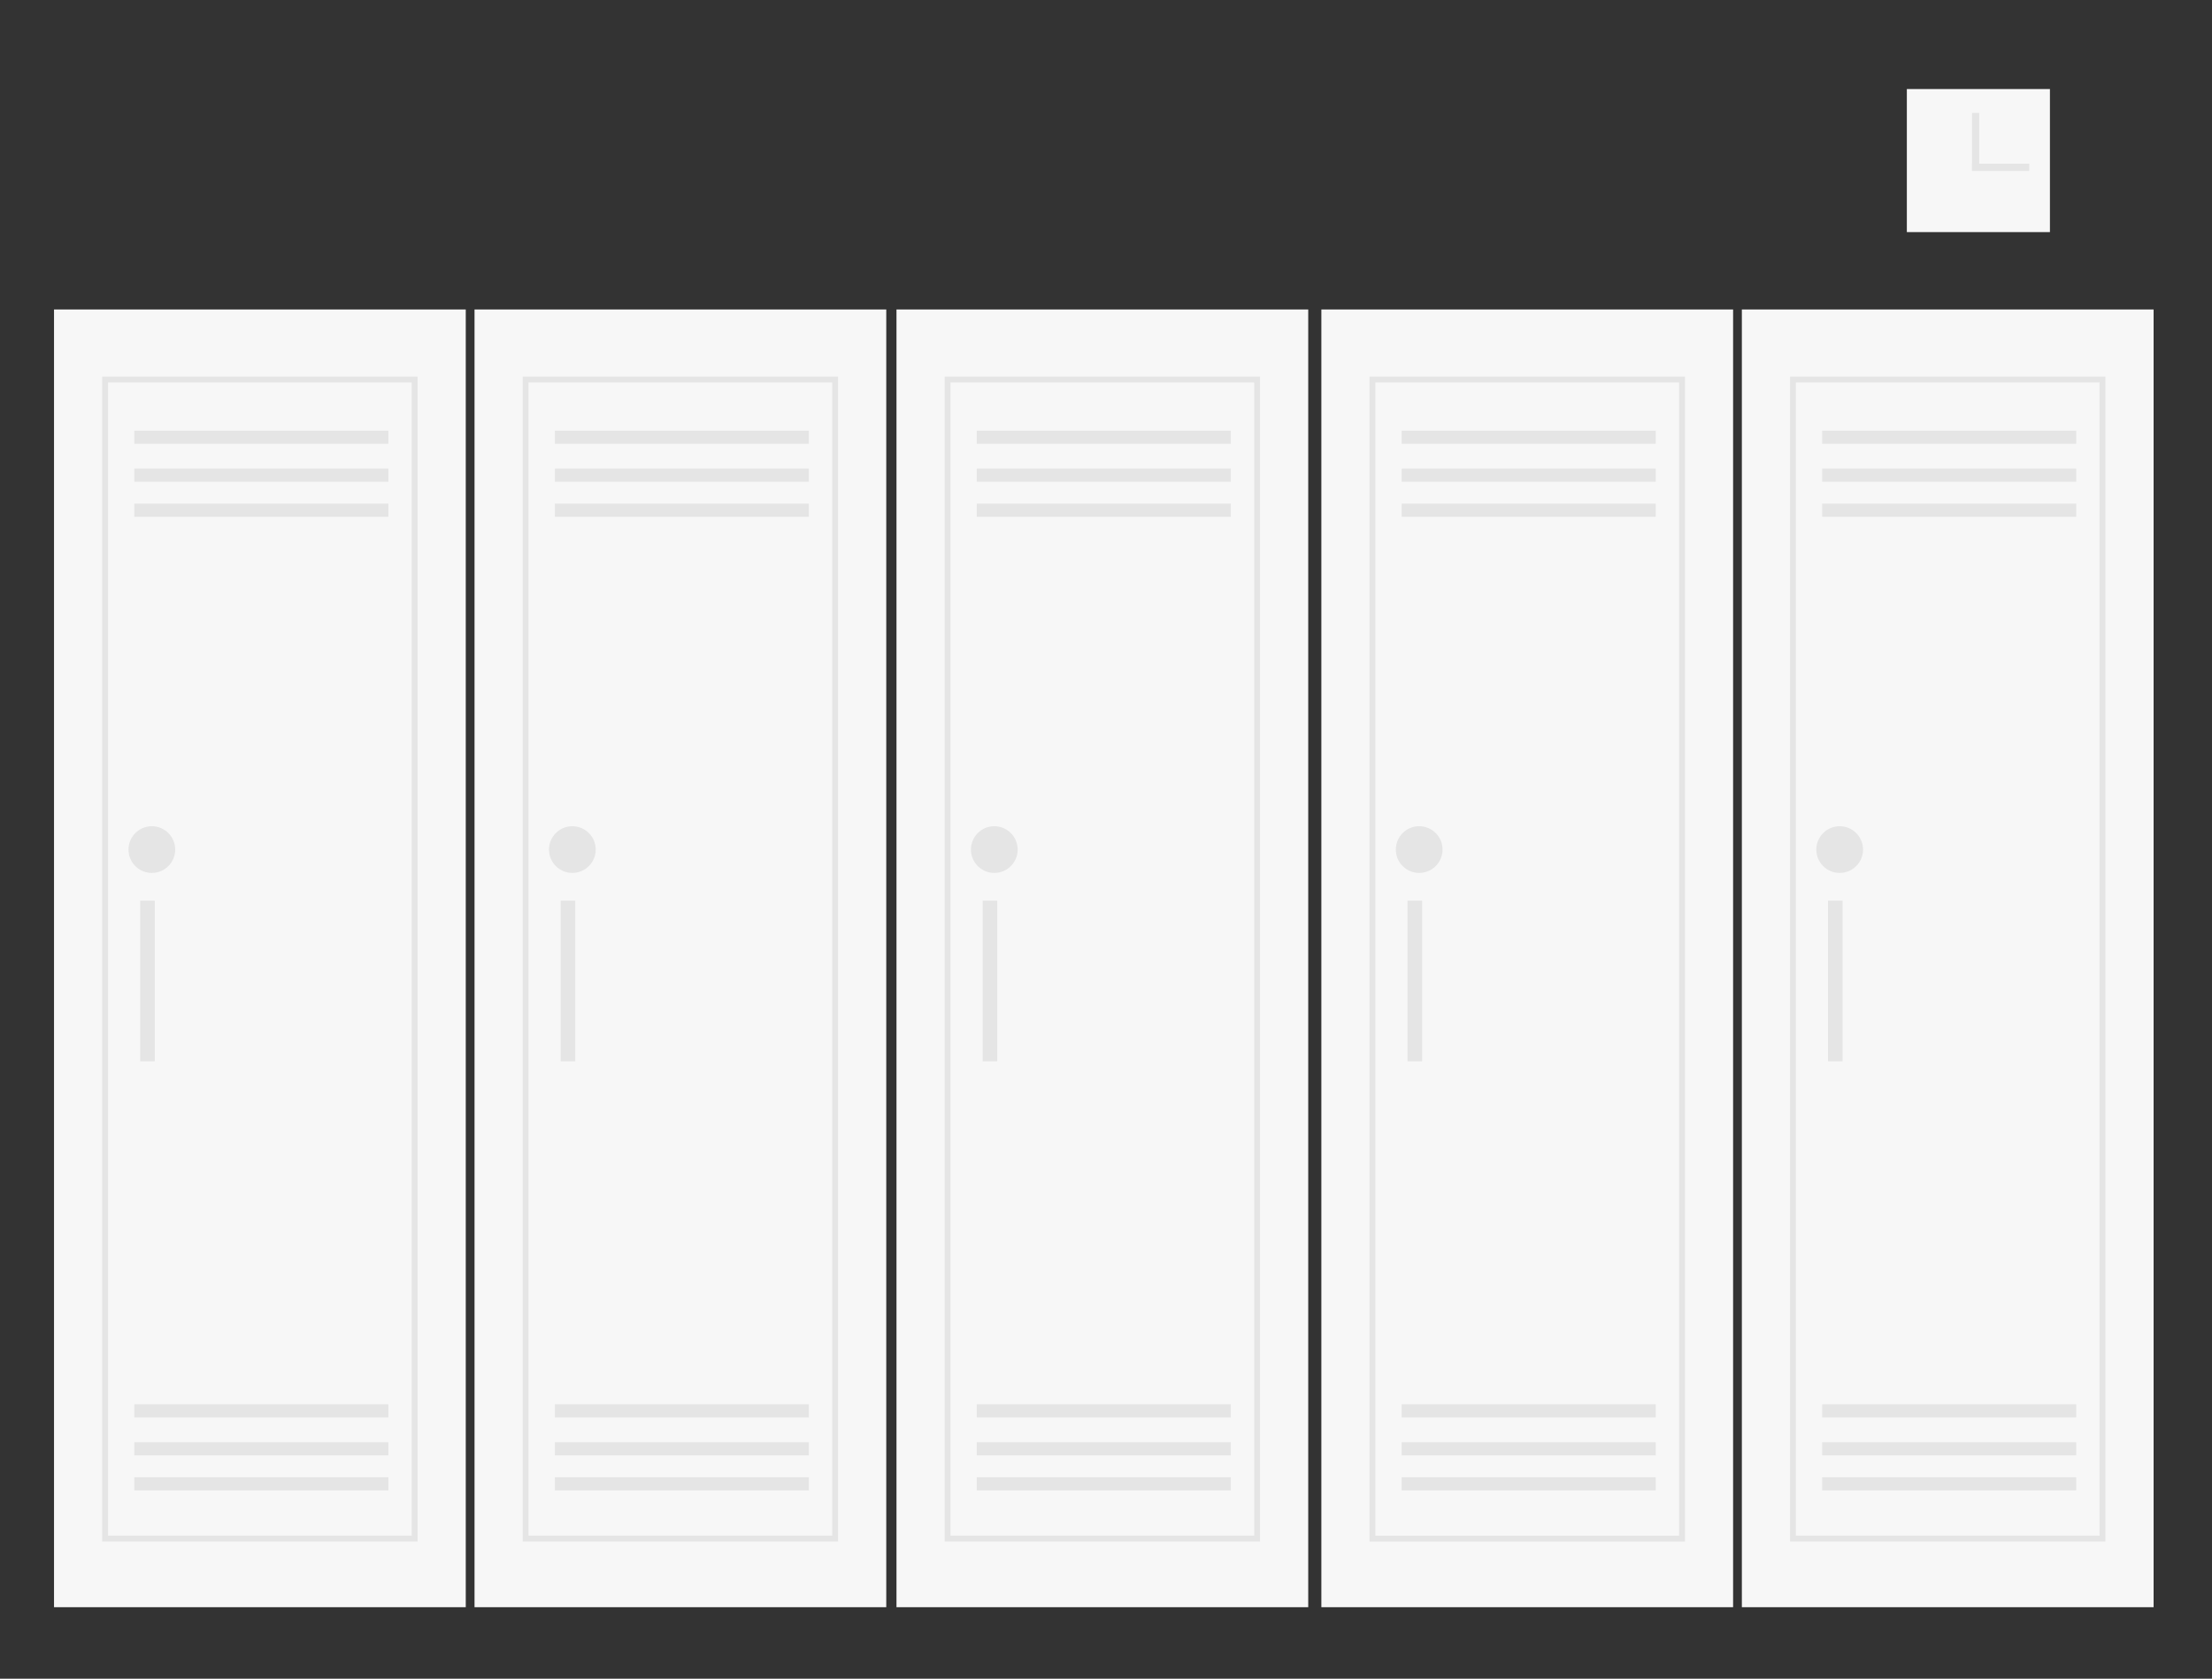 <svg id="Capa_1" data-name="Capa 1" xmlns="http://www.w3.org/2000/svg" viewBox="0 0 1515 1150"><rect x="0" y="0" width="1515" height="1150" fill="#333333" stroke="none"/><title>Mesa de trabajo 11</title><rect x="37" y="212" width="282" height="889" fill="#f7f7f7"/><path d="M282,262v790H74V262H282m4-4H70v798H286V258Z" fill="#e5e5e5"/><circle cx="104" cy="582" r="16" fill="#e5e5e5"/><rect x="92" y="295" width="174" height="9" fill="#e5e5e5"/><rect x="92" y="321" width="174" height="9" fill="#e5e5e5"/><rect x="92" y="345" width="174" height="9" fill="#e5e5e5"/><rect x="92" y="962" width="174" height="9" fill="#e5e5e5"/><rect x="92" y="988" width="174" height="9" fill="#e5e5e5"/><rect x="92" y="1012" width="174" height="9" fill="#e5e5e5"/><rect x="96" y="617" width="10" height="110" fill="#e5e5e5"/><rect x="325" y="212" width="282" height="889" fill="#f7f7f7"/><path d="M570,262v790H362V262H570m4-4H358v798H574V258Z" fill="#e5e5e5"/><circle cx="392" cy="582" r="16" fill="#e5e5e5"/><rect x="380" y="295" width="174" height="9" fill="#e5e5e5"/><rect x="380" y="321" width="174" height="9" fill="#e5e5e5"/><rect x="380" y="345" width="174" height="9" fill="#e5e5e5"/><rect x="380" y="962" width="174" height="9" fill="#e5e5e5"/><rect x="380" y="988" width="174" height="9" fill="#e5e5e5"/><rect x="380" y="1012" width="174" height="9" fill="#e5e5e5"/><rect x="384" y="617" width="10" height="110" fill="#e5e5e5"/><rect x="614" y="212" width="282" height="889" fill="#f7f7f7"/><path d="M859,262v790H651V262H859m4-4H647v798H863V258Z" fill="#e5e5e5"/><circle cx="681" cy="582" r="16" fill="#e5e5e5"/><rect x="669" y="295" width="174" height="9" fill="#e5e5e5"/><rect x="669" y="321" width="174" height="9" fill="#e5e5e5"/><rect x="669" y="345" width="174" height="9" fill="#e5e5e5"/><rect x="669" y="962" width="174" height="9" fill="#e5e5e5"/><rect x="669" y="988" width="174" height="9" fill="#e5e5e5"/><rect x="669" y="1012" width="174" height="9" fill="#e5e5e5"/><rect x="673" y="617" width="10" height="110" fill="#e5e5e5"/><rect x="905" y="212" width="282" height="889" fill="#f7f7f7"/><path d="M1150,262v790H942V262h208m4-4H938v798h216V258Z" fill="#e5e5e5"/><circle cx="972" cy="582" r="16" fill="#e5e5e5"/><rect x="960" y="295" width="174" height="9" fill="#e5e5e5"/><rect x="960" y="321" width="174" height="9" fill="#e5e5e5"/><rect x="960" y="345" width="174" height="9" fill="#e5e5e5"/><rect x="960" y="962" width="174" height="9" fill="#e5e5e5"/><rect x="960" y="988" width="174" height="9" fill="#e5e5e5"/><rect x="960" y="1012" width="174" height="9" fill="#e5e5e5"/><rect x="964" y="617" width="10" height="110" fill="#e5e5e5"/><rect x="1193" y="212" width="282" height="889" fill="#f7f7f7"/><path d="M1438,262v790H1230V262h208m4-4H1226v798h216V258Z" fill="#e5e5e5"/><circle cx="1260" cy="582" r="16" fill="#e5e5e5"/><rect x="1248" y="295" width="174" height="9" fill="#e5e5e5"/><rect x="1248" y="321" width="174" height="9" fill="#e5e5e5"/><rect x="1248" y="345" width="174" height="9" fill="#e5e5e5"/><rect x="1248" y="962" width="174" height="9" fill="#e5e5e5"/><rect x="1248" y="988" width="174" height="9" fill="#e5e5e5"/><rect x="1248" y="1012" width="174" height="9" fill="#e5e5e5"/><rect x="1252" y="617" width="10" height="110" fill="#e5e5e5"/><rect x="1306" y="61" width="98" height="98" fill="#f7f7f7"/><rect x="1350.64" y="77.33" width="4.9" height="39.2" fill="#e5e5e5"/><rect x="1367.79" y="95.03" width="4.9" height="39.2" transform="translate(1484.87 -1255.62) rotate(90)" fill="#e5e5e5"/></svg>